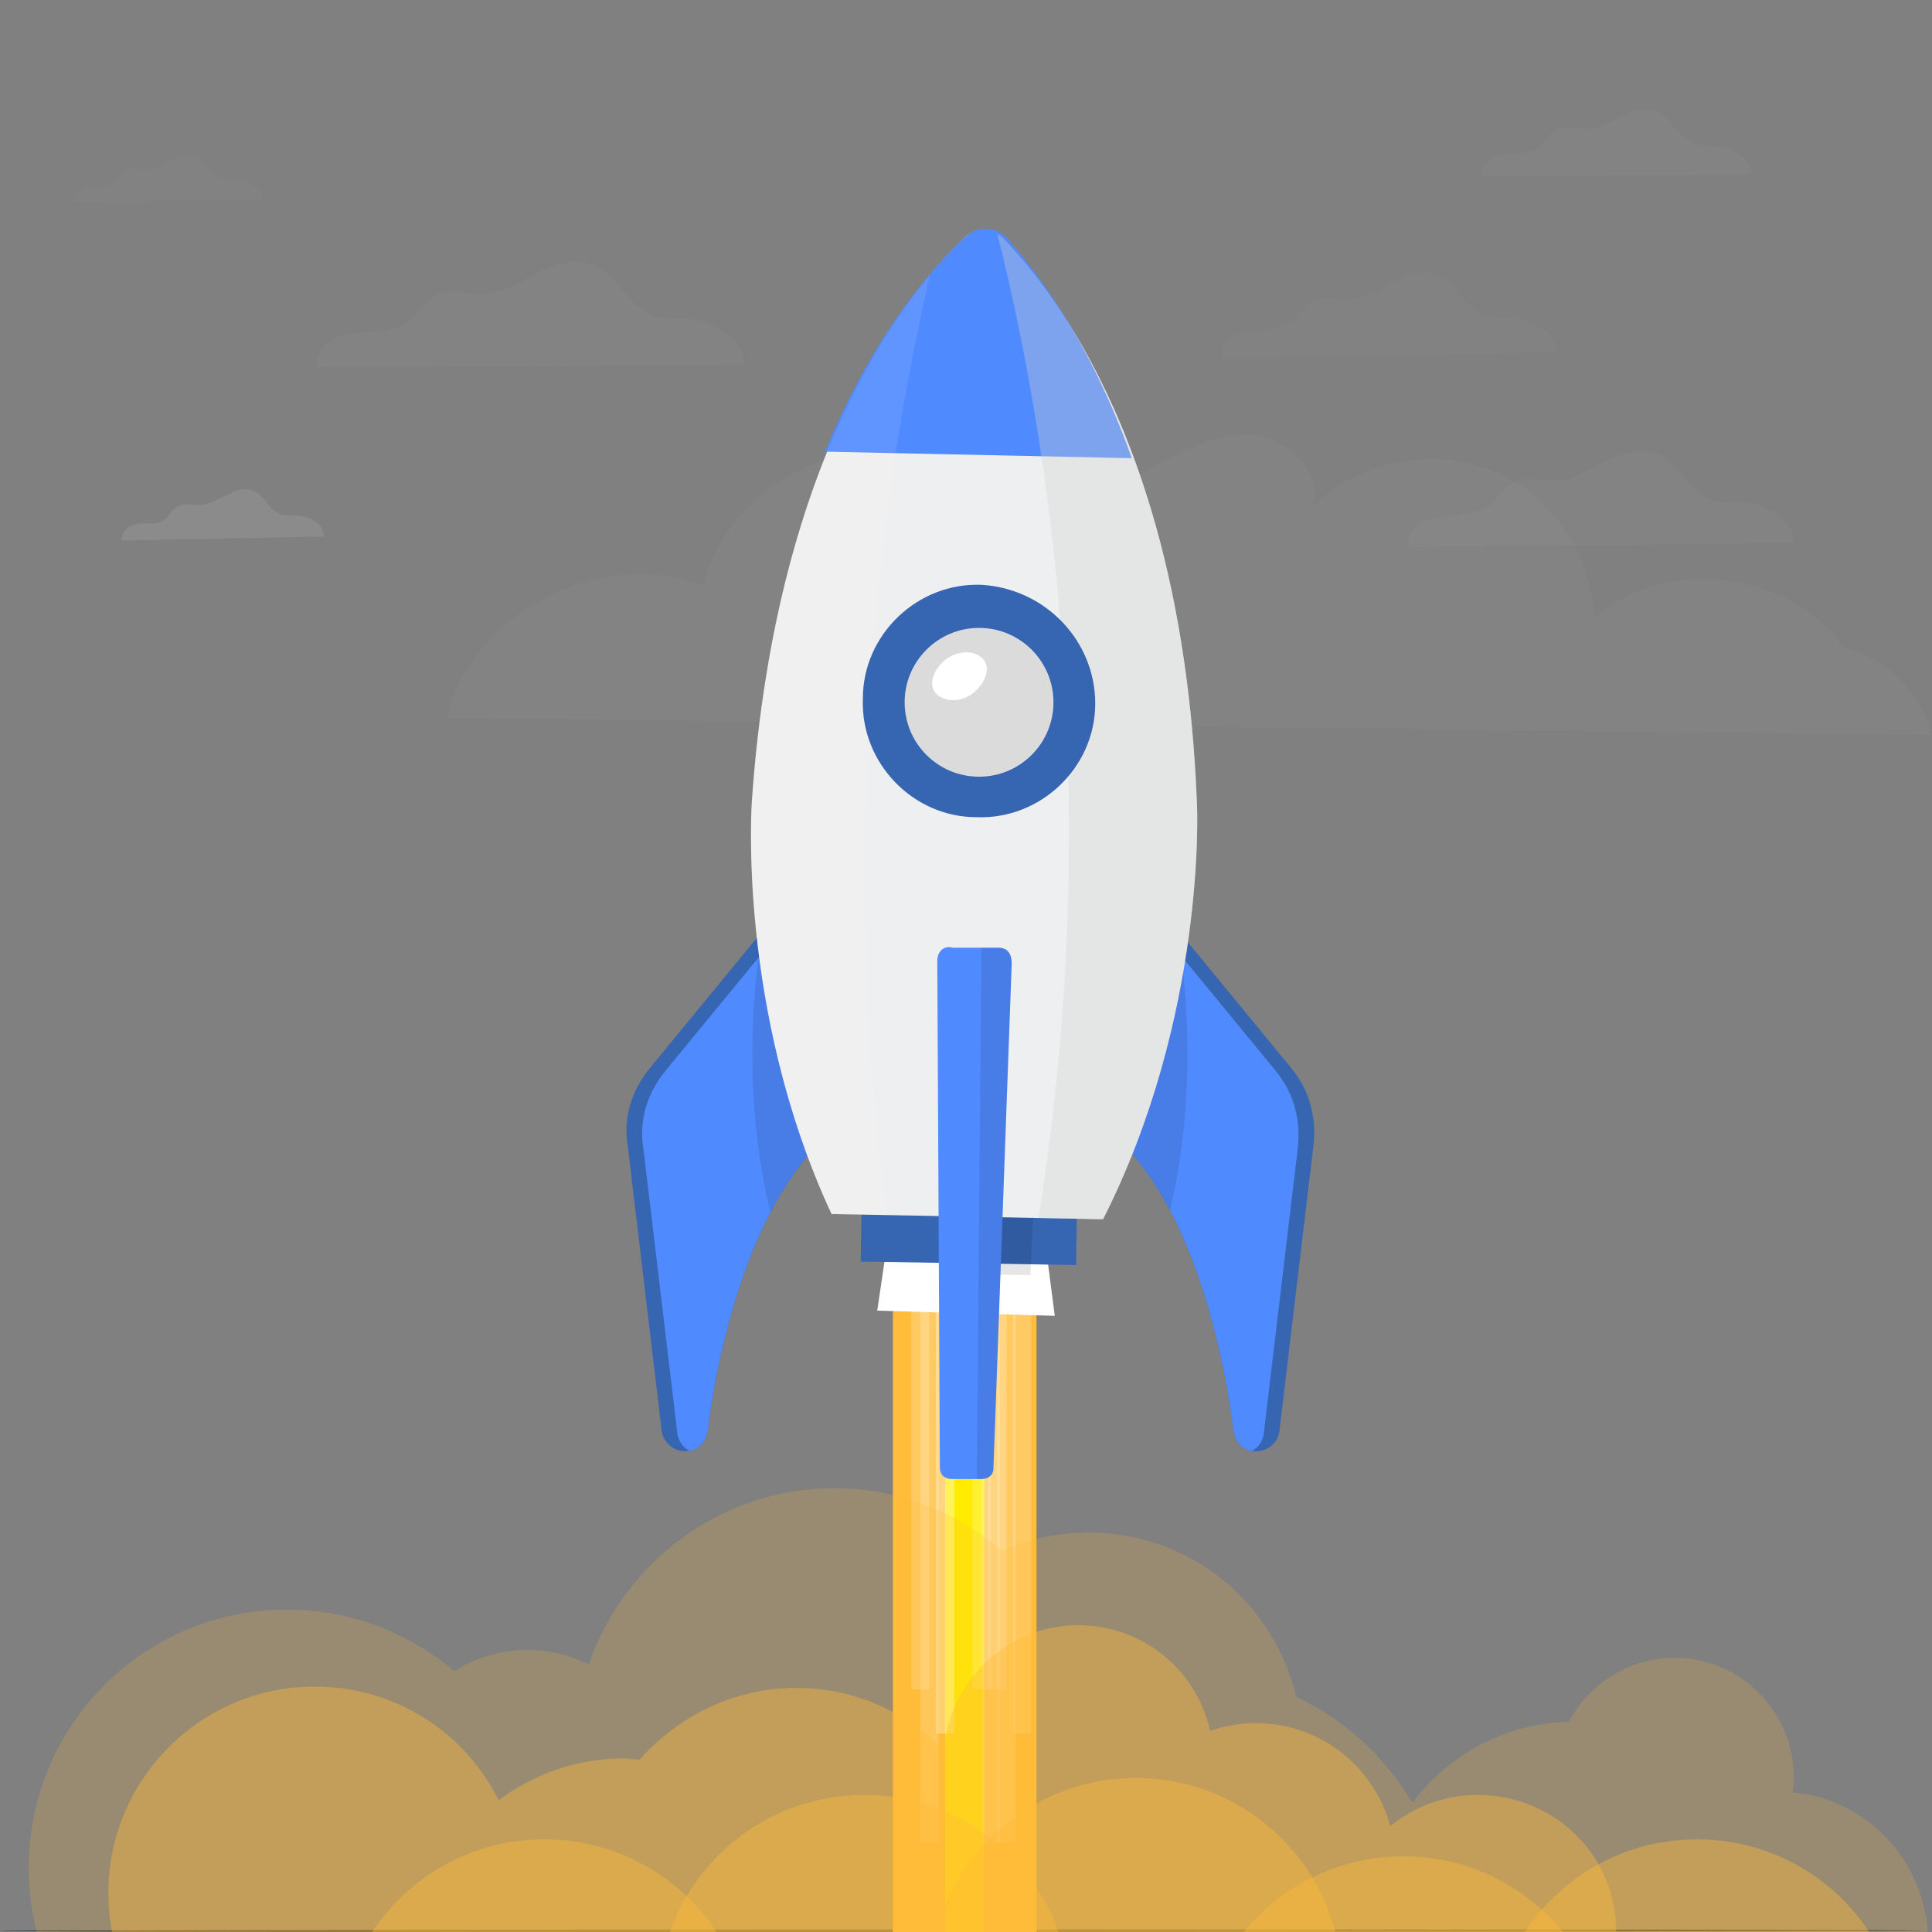 <?xml version="1.0" encoding="utf-8"?>
<!-- Generator: Adobe Illustrator 28.3.0, SVG Export Plug-In . SVG Version: 6.00 Build 0)  -->
<svg version="1.1" id="Layer_1" xmlns="http://www.w3.org/2000/svg" xmlns:xlink="http://www.w3.org/1999/xlink" x="0px" y="0px"
	 viewBox="0 0 148 148" style="enable-background:new 0 0 148 148;" xml:space="preserve">
<rect x="0" y="0" width="148" height="148" fill="#808080" stroke="none"/>
<style type="text/css">
	.st0{opacity:0.1;}
	.st1{fill:#A5A5A5;}
	.st2{opacity:5.000000e-02;}
	.st3{opacity:0.3;}
	.st4{fill:#1A2E35;}
	.st5{fill:#FFBD39;}
	.st6{fill:#FFEC00;}
	.st7{opacity:0.2;fill:#FFFFFF;enable-background:new    ;}
	.st8{fill:#3665B2;}
	.st9{clip-path:url(#SVGID_00000034071175636997015240000000525931336850861490_);fill:#508AFF;}
	.st10{opacity:0.1;clip-path:url(#SVGID_00000147199590601500579380000018066007886900786853_);enable-background:new    ;}
	.st11{fill:#FFFFFF;}
	.st12{opacity:0.1;clip-path:url(#SVGID_00000052065671628287479580000007662118686349717173_);enable-background:new    ;}
	.st13{clip-path:url(#SVGID_00000049904745640667508290000002220441192442625964_);fill:#508AFF;}
	.st14{opacity:0.1;clip-path:url(#SVGID_00000130605004608886570740000016243725000074903449_);enable-background:new    ;}
	.st15{fill:#EEEFF0;}
	.st16{fill:#508AFF;}
	
		.st17{opacity:0.35;clip-path:url(#SVGID_00000100351492796689439350000009520018583028067762_);fill:#D1D1D1;enable-background:new    ;}
	
		.st18{opacity:9.000000e-02;clip-path:url(#SVGID_00000124856818508423899270000000462002945899840931_);fill:#FFFFFF;enable-background:new    ;}
	.st19{opacity:0.1;clip-path:url(#SVGID_00000099664226322376373440000010203693205866911907_);enable-background:new    ;}
	.st20{fill:#DBDBDB;}
	.st21{opacity:0.2;fill:#FFBD39;}
	.st22{opacity:0.4;fill:#FFBD39;}
</style>
<g class="st0">
	<g>
		<path class="st1" d="M141.3,49.7c-4.1-6-13.8-7.2-19.2-2.3c-0.1-4.9-3.3-9.6-7.9-11.4c-4.5-1.8-10.1-0.7-13.6,2.8
			c0.8-2.7-2.1-5.4-4.9-5.5s-5.5,1.4-7.9,2.8c-2.4,1.5-5.1,3-7.9,2.8c-3.1-0.2-5.6-2.3-8.5-3.5c-7-2.7-15.9,2.1-17.5,9.5
			c-7.8-3.1-17.7,2-19.7,10.1L148,56.3C147.2,53.1,144.5,50.4,141.3,49.7z"/>
	</g>
</g>
<g class="st2">
	<g>
		<g>
			<path class="st1" d="M119.2,27c0.2-1.4-1.8-2.6-3.3-2.7c-0.7-0.1-1.5,0.1-2.2-0.2c-1.5-0.5-2.1-2.4-3.5-3
				c-1.1-0.5-2.3-0.1-3.4,0.5c-1,0.5-2.1,1.2-3.3,1.3c-1,0.1-2.1-0.3-3,0.2c-0.7,0.4-1,1.1-1.6,1.6c-0.6,0.4-1.4,0.5-2.1,0.6
				c-0.7,0-1.5,0-2.2,0.4c-0.7,0.3-1.2,1-1.1,1.8L119.2,27z"/>
		</g>
	</g>
</g>
<g class="st2">
	<g>
		<g>
			<path class="st1" d="M20.1,15.3c0.1-0.8-1-1.5-1.9-1.5c-0.4,0-0.8,0-1.2-0.1c-0.8-0.3-1.2-1.4-2-1.7c-0.6-0.3-1.3,0-1.9,0.3
				c-0.6,0.3-1.2,0.7-1.8,0.7s-1.2-0.2-1.7,0.1C9.2,13.3,9,13.7,8.7,14c-0.3,0.2-0.8,0.3-1.2,0.3s-0.8,0-1.2,0.2
				c-0.4,0.2-0.7,0.6-0.6,1L20.1,15.3z"/>
		</g>
	</g>
</g>
<g class="st0">
	<g>
		<g>
			<path class="st1" d="M137.4,41.6c0.2-1.6-2.1-3-3.8-3.1c-0.8-0.1-1.7,0.1-2.5-0.2c-1.7-0.6-2.4-2.8-4.1-3.5
				c-1.2-0.5-2.7-0.1-3.9,0.5c-1.2,0.6-2.4,1.4-3.7,1.5c-1.2,0.1-2.4-0.4-3.5,0.2c-0.8,0.4-1.2,1.3-1.9,1.8
				c-0.7,0.5-1.6,0.6-2.4,0.7s-1.7,0.1-2.5,0.4c-0.8,0.4-1.4,1.2-1.3,2L137.4,41.6z"/>
		</g>
	</g>
</g>
<g class="st0">
	<g>
		<g>
			<path class="st1" d="M134.2,13.4c0.2-1.2-1.5-2.1-2.7-2.2c-0.6,0-1.2,0-1.7-0.2c-1.2-0.4-1.7-2-2.9-2.5c-0.9-0.4-1.9,0-2.7,0.4
				c-0.8,0.4-1.7,1-2.6,1c-0.8,0.1-1.7-0.3-2.4,0.1c-0.5,0.3-0.8,0.9-1.3,1.3c-0.5,0.4-1.1,0.4-1.7,0.5c-0.6,0-1.2,0-1.8,0.3
				c-0.5,0.3-1,0.8-0.9,1.4L134.2,13.4z"/>
		</g>
	</g>
</g>
<g class="st3">
	<g>
		<g>
			<path class="st1" d="M24.8,41.1c0.1-0.9-1.1-1.6-2-1.6c-0.4,0-0.9,0-1.3-0.1c-0.9-0.3-1.2-1.5-2.1-1.8c-0.7-0.3-1.4,0-2,0.3
				s-1.3,0.7-2,0.8c-0.6,0-1.3-0.2-1.8,0.1c-0.4,0.2-0.6,0.7-1,1s-0.8,0.3-1.3,0.3c-0.4,0-0.9,0-1.3,0.2c-0.4,0.2-0.7,0.6-0.7,1.1
				L24.8,41.1z"/>
		</g>
	</g>
</g>
<g class="st0">
	<g>
		<g>
			<path class="st1" d="M56.9,27.9c0.3-1.8-2.3-3.3-4.2-3.5c-0.9-0.1-1.9,0.1-2.7-0.2c-1.9-0.7-2.6-3.1-4.5-3.9
				c-1.4-0.6-3-0.1-4.3,0.6s-2.7,1.5-4.1,1.6c-1.3,0.1-2.7-0.4-3.8,0.2c-0.8,0.5-1.3,1.4-2.1,2c-0.8,0.6-1.8,0.7-2.7,0.7
				c-0.9,0.1-1.9,0.1-2.8,0.5s-1.6,1.3-1.4,2.2L56.9,27.9z"/>
		</g>
	</g>
</g>
<g>
	<g>
		<g>
			<path class="st4" d="M147.2,147.9c0,0-33,0.1-73.6,0.1C32.9,148,0,148,0,147.9c0,0,32.9-0.1,73.6-0.1
				C114.3,147.8,147.2,147.8,147.2,147.9z"/>
		</g>
	</g>
</g>
<g>
	<rect x="68.4" y="98.7" class="st5" width="11" height="49.3"/>
	<rect x="72.4" y="98.7" class="st6" width="3" height="49.3"/>
	<rect x="75.7" y="98.7" class="st7" width="1.4" height="30.7"/>
	<rect x="76.4" y="98.7" class="st7" width="1.4" height="42.5"/>
	<rect x="77.6" y="98.7" class="st7" width="1.4" height="34.1"/>
	<rect x="69.8" y="98.7" class="st7" width="1.4" height="30.7"/>
	<rect x="70.5" y="98.7" class="st7" width="1.4" height="42.5"/>
	<rect x="71.7" y="98.7" class="st7" width="1.4" height="34.1"/>
	<rect x="74.5" y="98.7" class="st7" width="1.4" height="30.7"/>
	<rect x="75.2" y="98.7" class="st7" width="1.4" height="42.5"/>
	<rect x="71.7" y="98.7" class="st7" width="1.4" height="34.1"/>
	<g>
		<g>
			<g>
				<path id="XMLID_00000061429144987982451900000007862710146438661032_" class="st8" d="M82.7,85.1c8.7,4.5,11.3,20.2,11.8,24.6
					c0.2,0.7,0.5,1.2,1.2,1.4l0,0c1,0.3,2.1-0.3,2.3-1.4l2.6-21.8c0.3-2.3-0.3-4.4-1.7-6.1L88.3,68.9L82.7,85.1z"/>
			</g>
			<g>
				<defs>
					<path id="SVGID_1_" d="M82.7,85.1c8.7,4.5,11.3,20.2,11.8,24.6c0.2,0.7,0.5,1.2,1.2,1.4l0,0c1,0.3,2.1-0.3,2.3-1.4l2.6-21.8
						c0.3-2.3-0.3-4.4-1.7-6.1L88.3,68.9L82.7,85.1z"/>
				</defs>
				<clipPath id="SVGID_00000127732528538981276770000000635778146059056295_">
					<use xlink:href="#SVGID_1_"  style="overflow:visible;"/>
				</clipPath>
				
					<path id="XMLID_00000124149759113899383220000015684783692539145878_" style="clip-path:url(#SVGID_00000127732528538981276770000000635778146059056295_);fill:#508AFF;" d="
					M81.5,85.3c8.7,4.5,11.3,20.2,11.8,24.6c0.2,0.7,0.5,1.2,1.2,1.4l0,0c1,0.3,2.1-0.3,2.3-1.4l2.6-21.8c0.3-2.3-0.3-4.4-1.7-6.1
					L87.1,69.1L81.5,85.3z"/>
			</g>
			<g>
				<defs>
					<path id="SVGID_00000005982949807699259350000003667927796747807399_" d="M82.7,85.1c8.7,4.5,11.3,20.2,11.8,24.6
						c0.2,0.7,0.5,1.2,1.2,1.4l0,0c1,0.3,2.1-0.3,2.3-1.4l2.6-21.8c0.3-2.3-0.3-4.4-1.7-6.1L88.3,68.9L82.7,85.1z"/>
				</defs>
				<clipPath id="SVGID_00000014598541207870029140000015187294195262632885_">
					<use xlink:href="#SVGID_00000005982949807699259350000003667927796747807399_"  style="overflow:visible;"/>
				</clipPath>
				
					<path style="opacity:0.1;clip-path:url(#SVGID_00000014598541207870029140000015187294195262632885_);enable-background:new    ;" d="
					M90.4,71.7l-7.5,13.4l5.7,11.3c4.5-13.8,1.2-27,1.2-27"/>
			</g>
		</g>
		<g>
			<polygon class="st11" points="80.8,100.8 67.2,100.4 68,95 80.1,95.4 			"/>
			<g>
				<g>
					
						<rect id="XMLID_21_" x="71" y="85.3" transform="matrix(1.602915e-02 -1 1 1.602915e-02 -20.505 166.275)" class="st8" width="6.4" height="16.5"/>
				</g>
				<g>
					<defs>
						
							<rect id="SVGID_00000062871739487550527530000008588863058554187194_" x="71" y="85.2" transform="matrix(3.205141e-02 -1 1 3.205141e-02 -21.591 164.73)" width="6.4" height="16.5"/>
					</defs>
					<clipPath id="SVGID_00000096031547792413510550000012696885684841278850_">
						<use xlink:href="#SVGID_00000062871739487550527530000008588863058554187194_"  style="overflow:visible;"/>
					</clipPath>
					
						<rect x="74.3" y="88.1" transform="matrix(1.602637e-02 -1 1 1.602637e-02 -18.984 170.433)" style="opacity:0.1;clip-path:url(#SVGID_00000096031547792413510550000012696885684841278850_);enable-background:new    ;" width="5.6" height="13.6"/>
				</g>
			</g>
		</g>
		<g>
			<g>
				<path id="XMLID_20_" class="st8" d="M60.4,68.9L49.8,81.8c-1.4,1.7-2.1,3.8-1.7,6.1l2.6,21.8c0.2,1,1.2,1.7,2.3,1.4l0,0
					c0.7-0.2,1-0.7,1.2-1.4c0.5-4.4,3.1-20,11.8-24.6L60.4,68.9z"/>
			</g>
			<g>
				<defs>
					<path id="SVGID_00000003799943746979953800000015860901305574642068_" d="M60.4,68.9L49.8,81.8c-1.4,1.7-2.1,3.8-1.7,6.1
						l2.6,21.8c0.2,1,1.2,1.7,2.3,1.4l0,0c0.7-0.2,1-0.7,1.2-1.4c0.5-4.4,3.1-20,11.8-24.6L60.4,68.9z"/>
				</defs>
				<clipPath id="SVGID_00000051345353804001869740000012199672903243501994_">
					<use xlink:href="#SVGID_00000003799943746979953800000015860901305574642068_"  style="overflow:visible;"/>
				</clipPath>
				<path id="XMLID_23_" style="clip-path:url(#SVGID_00000051345353804001869740000012199672903243501994_);fill:#508AFF;" d="
					M61.6,69.1L51,82c-1.4,1.7-2.1,3.8-1.7,6.1l2.6,21.8c0.2,1,1.2,1.7,2.3,1.4l0,0c0.7-0.2,1-0.7,1.2-1.4c0.5-4.4,3.1-20,11.8-24.6
					L61.6,69.1z"/>
			</g>
			<g>
				<defs>
					<path id="SVGID_00000157997520727630389900000009475699652957155762_" d="M60.4,68.9L49.8,81.8c-1.4,1.7-2.1,3.8-1.7,6.1
						l2.6,21.8c0.2,1,1.2,1.7,2.3,1.4l0,0c0.7-0.2,1-0.7,1.2-1.4c0.5-4.4,3.1-20,11.8-24.6L60.4,68.9z"/>
				</defs>
				<clipPath id="SVGID_00000000184447269921363450000004579084010722544543_">
					<use xlink:href="#SVGID_00000157997520727630389900000009475699652957155762_"  style="overflow:visible;"/>
				</clipPath>
				
					<path style="opacity:0.1;clip-path:url(#SVGID_00000000184447269921363450000004579084010722544543_);enable-background:new    ;" d="
					M58.8,69.4c0,0-3.3,13.2,1.2,27l5.7-11.3l-7.5-13.4"/>
			</g>
		</g>
		<g>
			<g>
				<path id="XMLID_19_" class="st15" d="M91.7,61.8c-1-27.2-11-39.5-14.8-43.5c-0.9-0.9-2.3-0.9-3.1,0c-4,3.8-14.3,16-16.2,43
					c0,0-1.2,16,6.1,31.7l10.4,0.2l10.4,0.2C92.4,77.8,91.7,61.8,91.7,61.8z"/>
			</g>
			<path class="st16" d="M86.7,35.1c-3.3-9.3-7.5-14.5-9.6-16.9c-0.9-0.9-2.2-0.9-3.1-0.1c-2.4,2.2-7,7.3-10.8,16.5L86.7,35.1z"/>
			<g>
				<defs>
					<path id="SVGID_00000140713883036277316820000005965833026494143652_" d="M91.7,61.8c-1-27.2-11-39.5-14.8-43.5
						c-0.9-0.9-2.3-0.9-3.1,0c-4,3.8-14.3,16-16.2,43c0,0-1.2,16,6.1,31.7l10.4,0.2l10.4,0.2C92.4,77.8,91.7,61.8,91.7,61.8z"/>
				</defs>
				<clipPath id="SVGID_00000080918281010961498970000013013453965437506493_">
					<use xlink:href="#SVGID_00000140713883036277316820000005965833026494143652_"  style="overflow:visible;"/>
				</clipPath>
				
					<path style="opacity:0.35;clip-path:url(#SVGID_00000080918281010961498970000013013453965437506493_);fill:#D1D1D1;enable-background:new    ;" d="
					M74.3,10.6c0,0,13.8,39.5,4.2,88.6L91.4,99l11-58.2l-19.2-31L74.3,10.6z"/>
			</g>
			<g>
				<defs>
					<path id="SVGID_00000154426206437169856670000011998080101637375669_" d="M91.7,61.8c-1-27.2-11-39.5-14.8-43.5
						c-0.9-0.9-2.3-0.9-3.1,0c-4,3.8-14.3,16-16.2,43c0,0-1.2,16,6.1,31.7l10.4,0.2l10.4,0.2C92.4,77.8,91.7,61.8,91.7,61.8z"/>
				</defs>
				<clipPath id="SVGID_00000022535668215583338350000008357424544271082894_">
					<use xlink:href="#SVGID_00000154426206437169856670000011998080101637375669_"  style="overflow:visible;"/>
				</clipPath>
				
					<path style="opacity:9.000000e-02;clip-path:url(#SVGID_00000022535668215583338350000008357424544271082894_);fill:#FFFFFF;enable-background:new    ;" d="
					M74.1,10.6c0,0-13.4,38.7-5.4,88.1H57.6l-9.1-58.5L68.7,9.7L74.1,10.6z"/>
			</g>
		</g>
		<g>
			<g>
				<path id="XMLID_22_" class="st16" d="M75.2,113.3h-2.3c-0.5,0-0.9-0.3-0.9-0.9l-0.2-38.8c0-0.7,0.5-1.2,1.2-1h3.5
					c0.7,0,1,0.5,1,1.2l-1.4,38.7C76.1,113,75.7,113.3,75.2,113.3z"/>
			</g>
			<g>
				<defs>
					<path id="SVGID_00000124137799008164723430000010983602102633243280_" d="M75.2,113.3h-2.3c-0.5,0-0.9-0.3-0.9-0.9l-0.2-38.8
						c0-0.7,0.5-1.2,1.2-1h3.5c0.7,0,1,0.5,1,1.2l-1.4,38.7C76.1,113,75.7,113.3,75.2,113.3z"/>
				</defs>
				<clipPath id="SVGID_00000121983899434874257260000001519578285497535407_">
					<use xlink:href="#SVGID_00000124137799008164723430000010983602102633243280_"  style="overflow:visible;"/>
				</clipPath>
				
					<polygon style="opacity:0.1;clip-path:url(#SVGID_00000121983899434874257260000001519578285497535407_);enable-background:new    ;" points="
					78.8,116.1 74.8,115.9 75.2,70.8 79.5,71 				"/>
			</g>
		</g>
		<g>
			<path class="st8" d="M83.9,53.9c0,4.9-4.2,8.9-9.1,8.7c-4.9,0-8.9-4.2-8.7-9.1c0-4.9,4.2-8.9,9.1-8.7
				C80.1,45.1,83.9,49.1,83.9,53.9z"/>
			<circle class="st20" cx="75" cy="53.8" r="5.7"/>
			<path class="st11" d="M75.4,50.6c0.5,0.7,0,1.9-1,2.6c-1,0.7-2.3,0.5-2.8-0.2c-0.5-0.7,0-1.9,1-2.6
				C73.6,49.8,74.8,49.8,75.4,50.6z"/>
		</g>
	</g>
</g>
<path class="st21" d="M137.3,137.3c0.1-0.4,0.1-0.8,0.1-1.2c0-5-4.1-9.1-9.1-9.1c-3.5,0-6.6,2-8.1,4.9c-4.9,0.1-9.2,2.5-12,6.2
	c-2.1-3.5-5.2-6.4-8.9-8.1c-1.7-7.2-8.1-12.6-15.9-12.6c-2.3,0-4.6,0.5-6.6,1.4c-3.5-3-8-4.8-12.9-4.8c-8.7,0-16.1,5.7-18.8,13.5
	c-1.4-0.7-3-1.1-4.7-1.1c-2.1,0-4,0.6-5.6,1.6c-3.5-2.9-7.9-4.7-12.8-4.7c-11,0-19.8,8.9-19.8,19.8S11.2,163,22.2,163
	c7.3,0,13.6-3.9,17-9.7c2,3.9,6,6.5,10.7,6.5c4.6,0,8.6-2.6,10.7-6.5c1.1,0.2,2.3,0.3,3.5,0.3c2.7,0,5.3-0.5,7.7-1.5
	c1.9,9,9.9,15.7,19.4,15.7c7.6,0,14.2-4.3,17.5-10.5c2.9,3.5,7.2,5.7,12,5.7c4.1,0,7.8-1.6,10.6-4.2c1.5,0.7,3.2,1.2,5,1.2
	c6.3,0,11.4-5.1,11.4-11.4C147.6,142.7,143.1,137.8,137.3,137.3z"/>
<path class="st22" d="M113.2,137.5c-2.5,0-4.9,0.9-6.7,2.4c-1.2-4.5-5.3-7.9-10.3-7.9c-1.2,0-2.4,0.2-3.5,0.6
	c-1-4.6-5.1-8.1-10.1-8.1c-5.5,0-9.9,4.3-10.3,9.6c-2.9-3-6.9-4.8-11.3-4.8c-4.8,0-9.1,2.2-12,5.5c-0.4,0-0.8-0.1-1.2-0.1
	c-3.6,0-6.9,1.2-9.6,3.2c-2.6-5.2-7.9-8.7-14.1-8.7c-8.7,0-15.8,7.1-15.8,15.8s7.1,15.8,15.8,15.8c3.6,0,6.9-1.2,9.6-3.2
	c2.6,5.2,7.9,8.7,14.1,8.7c4.8,0,9.1-2.2,12-5.5c0.4,0,0.8,0.1,1.2,0.1c2.7,0,5.2-0.7,7.4-1.8c2.3,5.8,8,10,14.7,10
	c8.7,0,15.8-7.1,15.8-15.8c0-0.1,0-0.2,0-0.3c1.5-0.4,2.9-1.1,4.1-2.1c1.2,4.5,5.3,7.8,10.2,7.8c5.9,0,10.6-4.7,10.6-10.6
	C123.9,142.2,119.1,137.5,113.2,137.5z"/>
<circle class="st22" cx="130" cy="156.7" r="15.8"/>
<circle class="st22" cx="87" cy="152" r="15.8"/>
<circle class="st22" cx="66.2" cy="153.3" r="15.8"/>
<circle class="st22" cx="41.7" cy="156.7" r="15.8"/>
<circle class="st22" cx="107.5" cy="158" r="15.8"/>
</svg>
